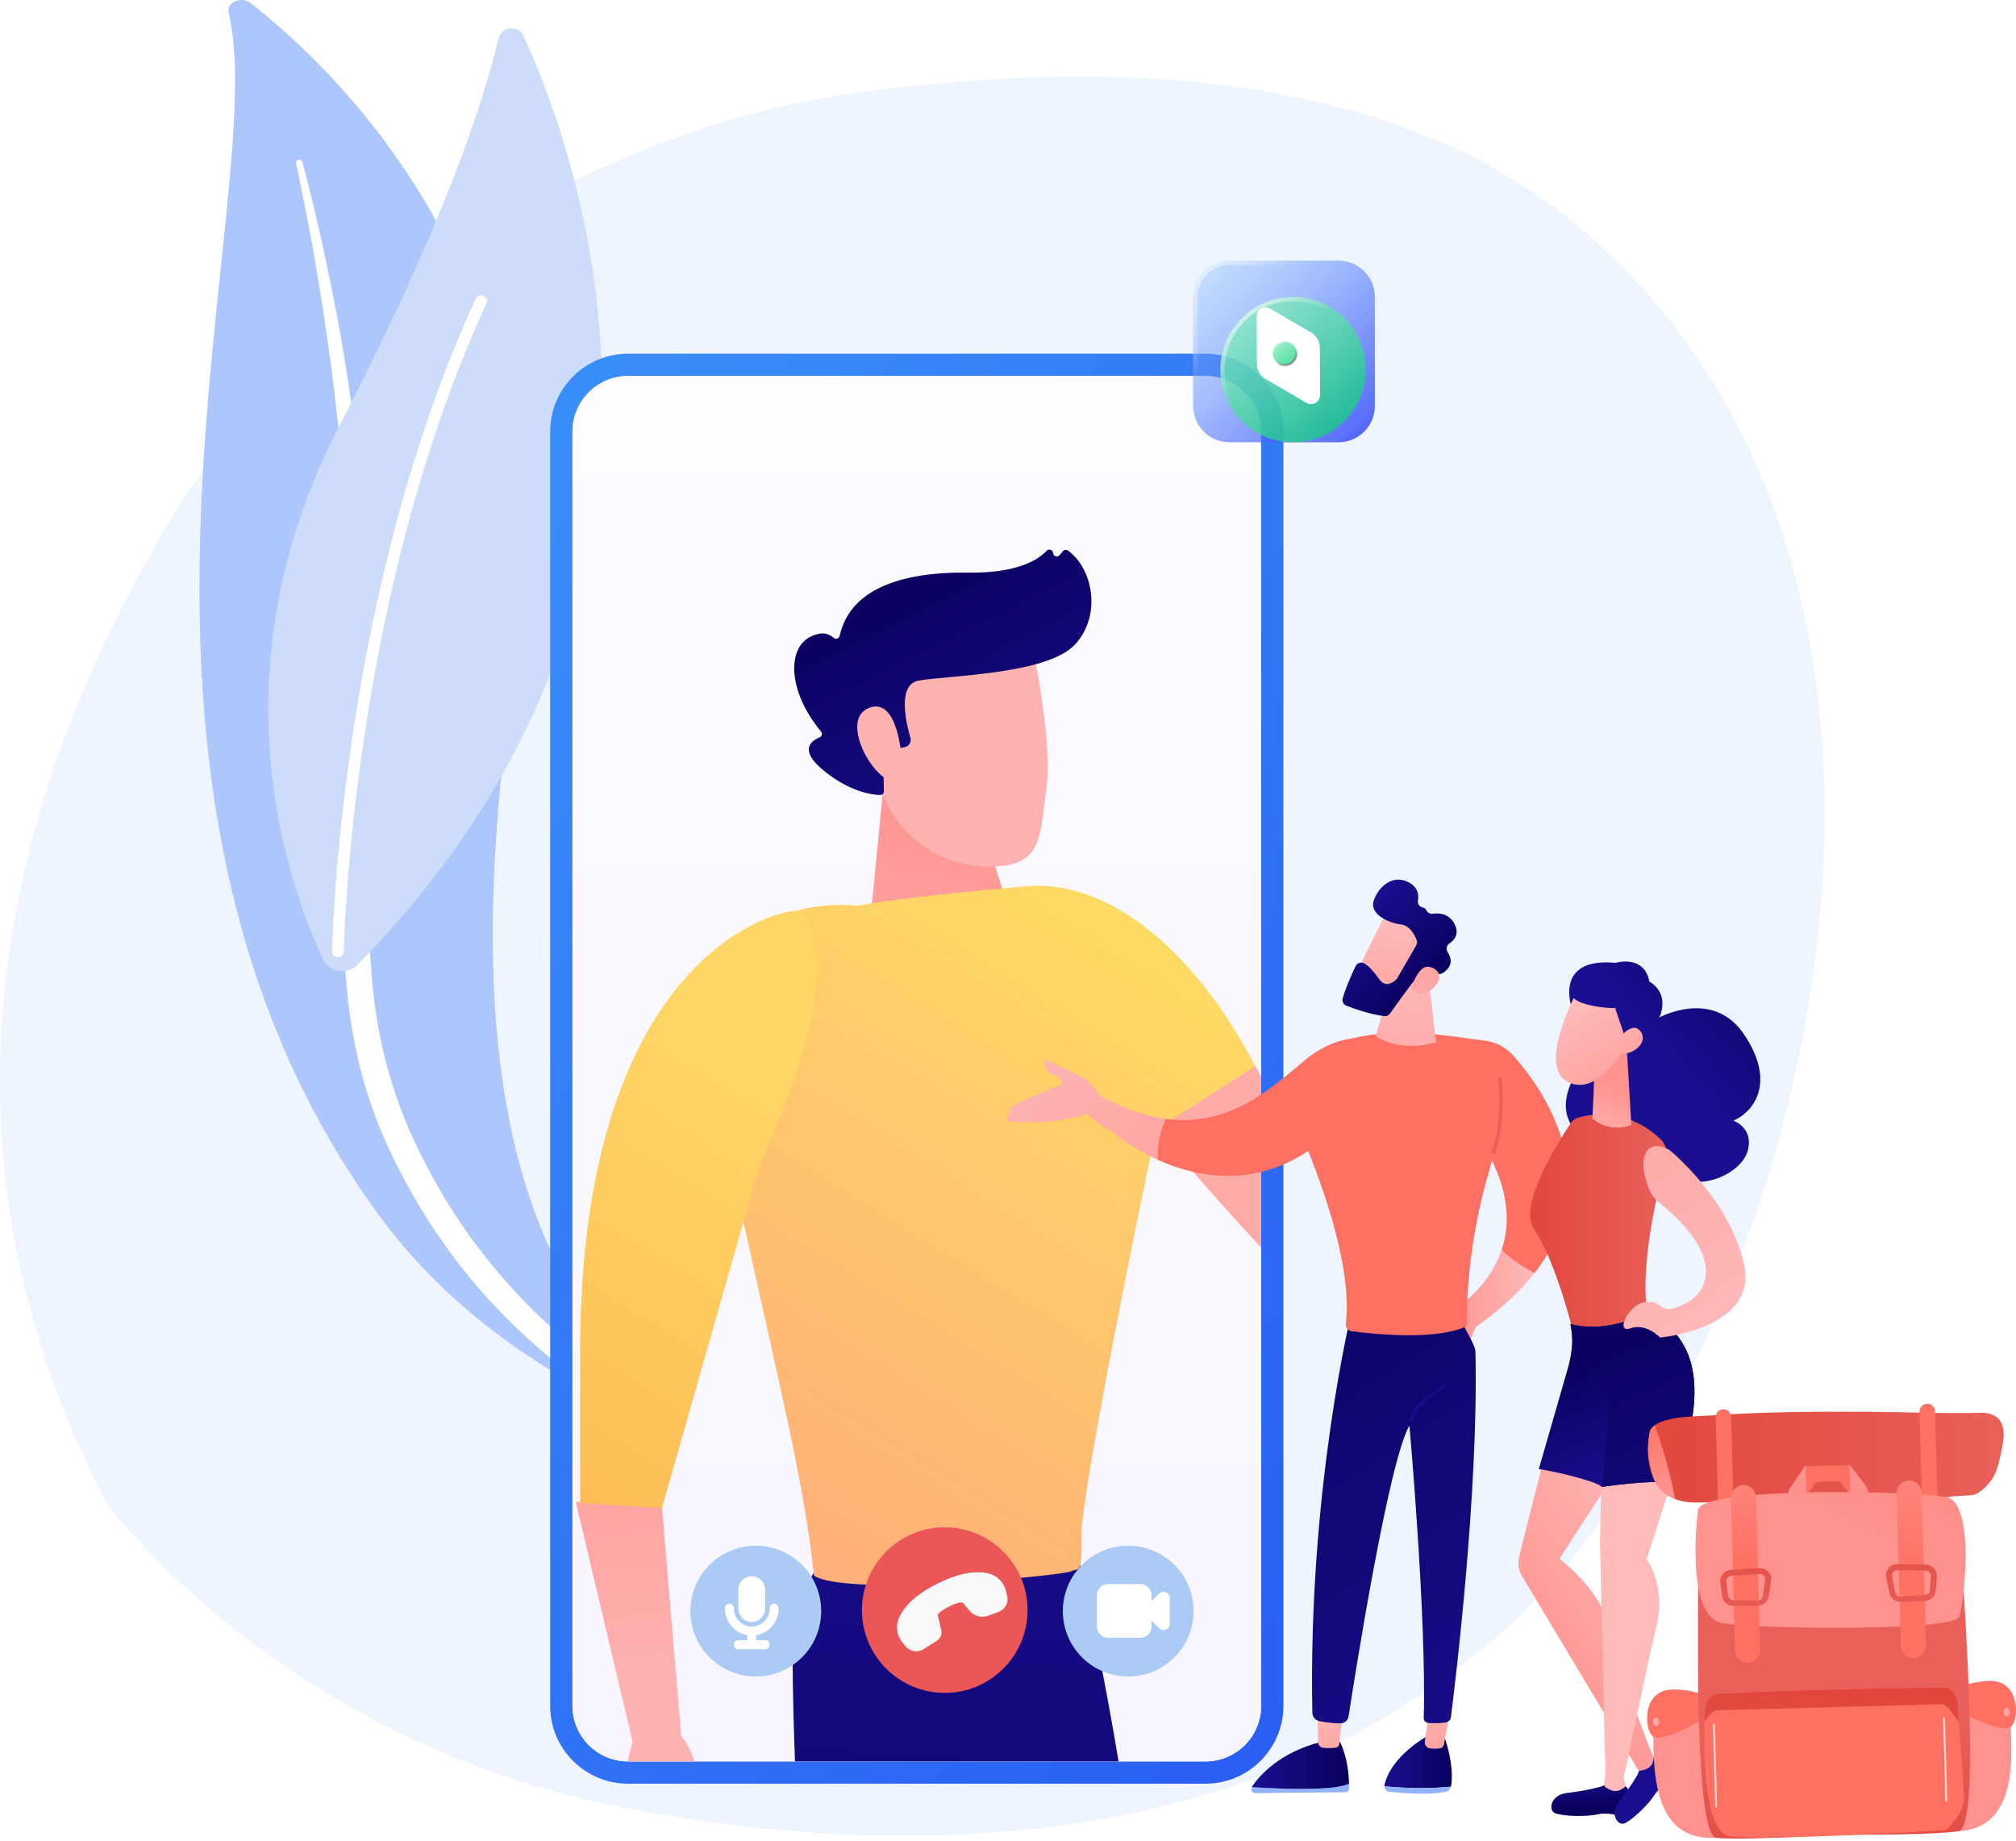 <svg width="588" height="537" viewBox="0 0 588 537" fill="none" xmlns="http://www.w3.org/2000/svg">
<path d="M449.011 465.427C438.391 476.809 428.343 484.148 420.403 489.947C327.074 558.11 199.426 530.794 175.956 525.942C141.299 518.777 79.9 497.095 31.464 439.119C-21.674 337.878 -3 236.127 53.838 144.904C64.236 128.219 139.665 41.734 251.286 26.883C318.838 17.895 404.387 18.282 461.41 66.911C581.109 168.991 529.494 379.182 449.011 465.427Z" fill="#CEE4FD" fill-opacity="0.34"/>
<path d="M66.68 3.78C65.944 0.769 70.344 -1.233 73.039 0.869C100.397 22.23 166.132 86.196 149.749 197.982C129.196 338.233 164.335 389.411 208.076 420.627C208.076 420.627 148.006 405.946 110.213 354.017C17.423 226.519 79.743 57.325 66.68 3.78Z" fill="#ADC6FB"/>
<path d="M86.346 47.561C89.64 63.166 92.575 78.82 94.843 94.543C97.206 110.253 99.017 126.018 100.258 141.809C101.427 157.602 102.253 173.413 102.3 189.231C102.429 205.047 101.771 220.849 101.047 236.714C100.426 252.573 99.695 268.546 100.856 284.633C101.998 300.687 105.376 316.88 112.082 332.062C113.758 335.845 115.521 339.617 117.524 343.261C119.449 346.939 121.562 350.545 123.751 354.115C128.169 361.24 133.142 368.126 138.685 374.659C149.81 387.706 163.228 399.278 178.009 409.074C179.565 410.105 181.794 409.852 182.988 408.509C184.161 407.189 183.898 405.31 182.416 404.267L182.406 404.259C178.89 401.79 175.408 399.288 172.07 396.66C170.377 395.369 168.751 394.016 167.099 392.691C165.506 391.313 163.85 389.987 162.309 388.567C156.033 382.98 150.218 377.02 144.943 370.719C134.332 358.173 125.837 344.193 119.401 329.701C116.277 322.421 113.779 314.955 111.956 307.35C110.139 299.742 108.997 292.002 108.364 284.199C107.099 268.586 107.67 252.77 108.159 236.908C108.626 221.041 108.966 205.095 108.548 189.161C108.364 181.194 108.014 173.233 107.499 165.279C107.269 161.302 106.948 157.328 106.636 153.355C106.28 149.384 105.899 145.417 105.481 141.451C103.772 125.595 101.504 109.79 98.659 94.071C95.73 78.363 92.316 62.727 88.212 47.232C88.094 46.789 87.583 46.512 87.07 46.613C86.574 46.709 86.257 47.131 86.346 47.561Z" fill="white"/>
<path d="M104.315 281.368C101.309 284.438 96.021 283.555 94.213 279.714C84.233 258.518 61.649 196.133 98.947 124.262C130.445 63.57 141.529 27.782 145.39 11.198C146.208 7.691 151.202 7.227 152.709 10.514C169.343 46.785 213.264 170.162 104.315 281.368Z" fill="#CEDCFB"/>
<path d="M98.853 279.131C98.746 279.15 98.635 279.158 98.524 279.156C97.58 279.143 96.825 278.393 96.84 277.485C96.856 276.455 98.942 173.426 138.773 87.134C139.157 86.305 140.168 85.929 141.032 86.299C141.897 86.668 142.286 87.641 141.901 88.472C102.359 174.135 100.277 276.512 100.262 277.536C100.248 278.335 99.644 278.996 98.853 279.131Z" fill="white"/>
<path d="M336.422 193.356C336.368 193.356 336.314 193.333 336.275 193.288C336.205 193.207 336.215 193.085 336.296 193.015C339.544 190.227 343.693 188.69 347.979 188.69C348.085 188.69 348.172 188.777 348.172 188.884C348.172 188.99 348.085 189.077 347.979 189.077C343.785 189.077 339.727 190.579 336.55 193.307C336.511 193.34 336.467 193.356 336.422 193.356Z" fill="white"/>
<path d="M330.231 206.825C330.124 206.825 330.037 206.738 330.037 206.631C330.037 203.283 330.966 200.019 332.721 197.187C332.777 197.097 332.897 197.069 332.988 197.126C333.079 197.182 333.106 197.302 333.05 197.393C331.332 200.162 330.424 203.357 330.424 206.631C330.426 206.738 330.339 206.825 330.231 206.825Z" fill="white"/>
<path d="M351.627 103.163H183.169C170.657 103.163 160.471 113.349 160.471 125.861V497.544C160.471 510.056 170.657 520.242 183.169 520.242H351.627C364.139 520.242 374.325 510.056 374.325 497.544V125.861C374.325 113.349 364.139 103.163 351.627 103.163ZM367.828 497.544C367.828 506.481 360.555 513.754 351.618 513.754H183.169C174.231 513.754 166.968 506.481 166.968 497.544V125.861C166.968 116.924 174.241 109.661 183.169 109.661H351.627C360.564 109.661 367.837 116.934 367.837 125.861V497.544H367.828Z" fill="url(#paint0_linear)"/>
<g clip-path="url(#clip0)">
<path d="M183.168 513.754C174.23 513.754 166.967 506.481 166.967 497.544V125.861C166.967 116.924 174.24 109.661 183.168 109.661H351.626C360.563 109.661 367.836 116.934 367.836 125.861V497.544C367.836 506.481 360.563 513.754 351.626 513.754H183.168Z" fill="url(#paint1_linear)"/>
<g clip-path="url(#clip1)">
<path d="M167.924 438.055L193.069 439.462L198.688 506.447C198.688 506.447 204.179 511.879 203.889 524.174C203.599 536.478 202.295 537.706 200.453 536.095C198.611 534.483 199.072 528.02 196.531 525.948C193.99 523.876 192.378 531.925 194.459 536.666C196.531 541.407 204.375 564.241 196.769 557.096C189.155 549.942 182.47 537.953 182.01 527.107C181.549 516.262 184.551 508.195 184.551 508.195L167.924 438.055Z" fill="url(#paint2_linear)"/>
<path d="M312.338 445.432C312.338 445.432 343.153 562.537 342.59 709.902C342.582 712.588 340.697 714.908 338.063 715.462C334.191 716.28 328.496 717.244 323.78 717.116C321.265 717.048 319.159 715.18 318.733 712.699C314.41 687.358 289.614 544.622 275.494 521.447C275.494 521.447 266.2 648.579 269.167 714.532C269.244 716.169 268.042 717.593 266.413 717.781C263.941 718.071 259.984 718.284 254.945 717.747C253.035 717.542 251.492 716.101 251.219 714.2C248.141 692.755 230.431 565.112 231.181 473.169C231.224 467.985 244.892 445.441 244.892 445.441H312.338V445.432Z" fill="url(#paint3_linear)"/>
<path d="M257.877 227.227L253.869 268.147C253.869 268.147 276.891 275.079 293.629 263.269L281.862 226.076L257.877 227.227Z" fill="url(#paint4_linear)"/>
<path d="M301.005 187.877C301.005 187.877 307.153 216.109 305.2 229.896C303.247 243.684 304.433 253.123 288.113 252.73C271.801 252.347 260.077 241.851 255.575 226.835C255.575 226.835 248.455 203.66 252.693 195.594C256.931 187.519 301.005 187.877 301.005 187.877Z" fill="url(#paint5_linear)"/>
<path d="M262.908 218.138L263.888 217.925C265.133 217.652 265.892 216.381 265.534 215.162C264.161 210.421 261.782 199.72 267.845 198.535C275.647 197.009 305.396 196.855 313.582 187.945C321.443 179.376 318.698 165.742 311.51 160.6C311.032 160.259 310.367 160.319 309.992 160.779L309.088 161.896C308.466 162.655 307.238 162.28 307.153 161.299C307.076 160.362 305.925 159.952 305.277 160.643C302.778 163.303 296.682 167.208 282.494 167.012C262.328 166.739 247.901 172.052 244.908 185.43C244.721 186.282 243.714 186.572 243.075 185.984C241.813 184.824 239.596 183.955 236.006 185.924C229.773 189.352 229.645 201.443 239.451 213.354C239.92 213.917 239.741 214.787 239.059 215.06C236.663 216.023 232.843 218.684 240.176 224.695C247.756 230.919 254.168 231.806 256.683 231.883C257.314 231.9 257.817 231.397 257.809 230.766L257.553 218.436C257.536 217.737 258.176 217.209 258.858 217.345L262.908 218.138Z" fill="url(#paint6_linear)"/>
<path d="M262.907 220.73C262.907 220.73 261.892 203.276 253.528 206.448C245.163 209.62 253.69 225.812 259.556 227.62L262.907 220.73Z" fill="url(#paint7_linear)"/>
<path d="M249.861 264.199C249.861 264.199 195.231 256.312 210.076 325.454C224.912 394.605 234.607 430.92 237.395 459.561C247.175 465.845 309.846 459.51 312.267 458.324C314.689 457.139 315.601 459.799 315.448 447.453C315.294 435.115 335.665 335.302 337.31 329.41C338.956 323.518 387.481 396.251 380.497 353.166C373.514 310.081 337.967 255.109 299.162 258.503C260.357 261.897 249.861 264.199 249.861 264.199Z" fill="url(#paint8_linear)"/>
<path d="M337.31 329.41C337.31 329.41 379.099 378.882 384.683 378.882C390.268 378.882 394.932 360.319 394.932 360.319L366.121 310.993L337.31 329.41Z" fill="#FEAAA7"/>
<path d="M232.91 265.836C231.068 264.156 169.199 274.976 169.199 394.409C169.199 438.415 169.199 438.415 169.199 438.415L193.082 439.822L221.723 339.225C221.723 339.225 249.682 281.141 232.91 265.836Z" fill="url(#paint9_linear)"/>
<circle cx="275.551" cy="469.612" r="24.151" fill="#EB5757"/>
<circle cx="329.068" cy="469.907" r="19.075" fill="#ABCBF4"/>
<circle cx="220.44" cy="469.907" r="19.075" fill="#ABCBF4"/>
<path d="M293.744 465.505C293.951 466.386 293.85 467.311 293.457 468.127C293.065 468.942 292.406 469.599 291.588 469.987L291.285 470.117L288.297 471.242C287.39 471.584 286.402 471.652 285.457 471.437C284.512 471.223 283.651 470.735 282.98 470.034L282.736 469.757L280.942 467.575C280.613 467.181 279.234 467.375 276.823 468.576C274.653 469.653 273.614 470.578 273.53 471.057L273.525 471.142L273.538 471.248L274.525 475.376C274.658 475.93 274.629 476.512 274.44 477.05C274.251 477.589 273.912 478.061 273.461 478.412L273.223 478.579L269.341 481.028C268.581 481.508 267.679 481.715 266.785 481.615C265.891 481.514 265.058 481.112 264.423 480.475L264.189 480.219L263.24 479.083C262.389 478.064 261.848 476.823 261.682 475.506C261.516 474.19 261.732 472.853 262.304 471.655C264.083 467.928 267.82 464.673 273.482 461.858C279.158 459.037 284.016 458.021 288.07 458.862C289.295 459.117 290.429 459.699 291.35 460.546C292.272 461.394 292.946 462.475 293.302 463.675L293.405 464.064L293.744 465.505Z" fill="#FAFAFA"/>
<g clip-path="url(#clip2)">
<path d="M220.568 476.926V478.379H223.178C223.531 478.379 223.837 478.507 224.096 478.763C224.354 479.019 224.483 479.33 224.483 479.697C224.483 480.064 224.357 480.378 224.106 480.641C223.854 480.904 223.545 481.036 223.178 481.036H215.347C214.98 481.036 214.671 480.904 214.419 480.641C214.168 480.378 214.042 480.064 214.042 479.697C214.042 479.33 214.168 479.019 214.419 478.763C214.671 478.507 214.98 478.379 215.347 478.379H217.957V476.926C216.095 476.608 214.542 475.712 213.298 474.238C212.054 472.764 211.432 471.045 211.432 469.08C211.432 468.72 211.557 468.409 211.809 468.146C212.06 467.883 212.37 467.751 212.737 467.751C213.104 467.751 213.413 467.883 213.665 468.146C213.916 468.409 214.042 468.72 214.042 469.08C214.042 470.547 214.552 471.799 215.571 472.837C216.591 473.875 217.821 474.393 219.262 474.393C220.704 474.393 221.934 473.875 222.954 472.837C223.973 471.799 224.483 470.547 224.483 469.08C224.483 468.72 224.612 468.409 224.87 468.146C225.129 467.883 225.438 467.751 225.798 467.751C226.159 467.751 226.464 467.883 226.716 468.146C226.968 468.409 227.093 468.72 227.093 469.08C227.093 471.045 226.471 472.764 225.227 474.238C223.983 475.712 222.43 476.608 220.568 476.926ZM219.262 473.065C218.175 473.065 217.25 472.678 216.489 471.903C215.728 471.128 215.347 470.187 215.347 469.08V463.766C215.347 462.659 215.728 461.718 216.489 460.943C217.25 460.168 218.175 459.781 219.262 459.781C220.35 459.781 221.275 460.168 222.036 460.943C222.797 461.718 223.178 462.659 223.178 463.766V469.08C223.178 470.187 222.797 471.128 222.036 471.903C221.275 472.678 220.35 473.065 219.262 473.065Z" fill="white"/>
</g>
<path d="M340.127 464.423C339.804 464.27 339.445 464.22 339.096 464.28C338.747 464.34 338.422 464.506 338.161 464.759L335.878 466.996V465.374C335.878 464.484 335.542 463.63 334.944 463.001C334.347 462.372 333.536 462.018 332.691 462.018H323.131C322.286 462.018 321.475 462.372 320.878 463.001C320.28 463.63 319.944 464.484 319.944 465.374V474.324C319.944 475.214 320.28 476.067 320.878 476.697C321.475 477.326 322.286 477.68 323.131 477.68H332.691C333.536 477.68 334.347 477.326 334.944 476.697C335.542 476.067 335.878 475.214 335.878 474.324V472.701L338.172 474.939C338.51 475.261 338.949 475.44 339.404 475.442C339.657 475.442 339.907 475.384 340.137 475.274C340.45 475.141 340.719 474.912 340.908 474.617C341.097 474.322 341.199 473.975 341.199 473.619V466.079C341.198 465.722 341.095 465.373 340.904 465.078C340.712 464.783 340.442 464.555 340.127 464.423Z" fill="white"/>
</g>
</g>
<path d="M437.966 364.57C440.71 367.405 444.721 369.83 447.541 371.335C443.45 376.562 437.886 381.82 430.49 386.997L428.427 391.833L421.439 383.726C421.439 383.728 433.645 377.408 437.966 364.57Z" fill="url(#paint10_linear)"/>
<path d="M403.785 521.013C403.781 520.866 403.787 520.717 403.824 520.566C405.902 511.726 416.836 506.066 416.836 506.066L421.209 506.339C423.845 514.058 423.599 518.822 423.23 520.949C423.22 521.009 423.203 521.065 423.187 521.123C419.59 521.503 412.178 521.832 403.785 521.013Z" fill="url(#paint11_linear)"/>
<path d="M423.189 521.121C423.005 521.832 422.492 522.393 421.825 522.544C416.718 523.705 408.557 522.968 405.13 522.577C404.373 522.49 403.81 521.801 403.785 521.013C412.178 521.832 419.59 521.503 423.189 521.121Z" fill="#91B3FA"/>
<path d="M422.86 499.803L421.153 508.738C421.028 509.392 420.534 509.89 419.928 509.955C419.185 510.037 418.129 510.095 417.062 509.955C416.106 509.83 415.425 508.872 415.578 507.829L416.737 499.9L422.86 499.803Z" fill="url(#paint12_linear)"/>
<path d="M384.877 521.65C389.699 521.437 392.184 520.829 393.465 520.281C393.477 520.761 393.481 521.249 393.473 521.756C393.465 522.296 393.072 522.735 392.579 522.739L366.092 522.995C365.246 523.002 364.737 522.031 365.092 521.249C368.569 521.479 377.422 521.979 384.877 521.65Z" fill="#91B3FA"/>
<path d="M365.091 521.247C365.122 521.179 365.147 521.11 365.191 521.046C367.477 517.741 373.331 511.136 385.056 508.125L390.701 507.856C390.701 507.856 393.286 512.187 393.464 520.281C392.183 520.829 389.697 521.437 384.876 521.65C377.422 521.979 368.568 521.479 365.091 521.247Z" fill="url(#paint13_linear)"/>
<path d="M391.611 499.281C391.554 499.703 390.883 506.112 390.624 508.599C390.562 509.189 390.142 509.652 389.606 509.725C388.646 509.855 387.092 509.985 385.726 509.727C384.988 509.588 384.447 508.891 384.433 508.071L384.271 498.029L391.611 499.281Z" fill="url(#paint14_linear)"/>
<path d="M394.259 382.453C394.259 382.453 381.472 434.435 382.768 499.569C382.791 500.758 383.643 501.768 384.808 501.994C386.526 502.327 389.05 502.716 391.134 502.623C392.247 502.575 393.162 501.735 393.332 500.634C395.062 489.404 405.005 426.132 411.085 415.788C411.085 415.788 416.099 471.916 415.256 501.092C415.234 501.818 415.776 502.437 416.498 502.511C417.593 502.619 419.345 502.687 421.566 502.414C422.41 502.312 423.082 501.661 423.188 500.818C424.396 491.318 431.316 434.77 430.329 394.132C430.273 391.84 424.07 381.971 424.07 381.971L394.259 382.453Z" fill="url(#paint15_linear)"/>
<path d="M374.308 320.113C376.438 316.458 378.569 312.802 380.699 309.147C397.445 296.647 423.056 302.426 432.945 303.51C436.189 303.866 439.173 305.412 441.346 307.846C449.959 317.497 468.947 343.989 447.54 371.339C444.721 369.834 440.709 367.409 437.965 364.574C440.272 357.723 440.33 349.015 435.093 338.422C434.935 339.272 434.733 340.111 434.488 340.94C427.863 363.165 427.788 381.57 427.871 385.812C427.883 386.389 427.546 386.912 427.014 387.136C417.888 390.966 400.169 389.06 394.219 388.27C393.127 388.125 392.378 387.124 392.512 386.031C395.086 364.878 379.575 330.399 375.486 321.766C375.192 321.143 374.791 320.586 374.308 320.113Z" fill="url(#paint16_linear)"/>
<path d="M416.783 285.992L418.844 304.051C418.844 304.051 408.718 307.279 401.232 302.178L406.171 285.656L416.783 285.992Z" fill="url(#paint17_linear)"/>
<path d="M404.645 265.565C404.403 265.799 394.633 285.778 394.633 285.778L406.159 291.115L418.234 273.555C418.234 273.557 408.684 261.64 404.645 265.565Z" fill="url(#paint18_linear)"/>
<path d="M413.181 274.118C413.394 274.643 413.353 275.233 413.069 275.722L407.517 285.323C407.432 285.468 407.331 285.6 407.211 285.718C406.541 286.36 404.248 288.237 402.412 285.762C400.846 283.653 399.379 281.737 397.827 280.963C396.922 280.51 395.82 280.901 395.379 281.812C394.47 283.69 392.711 287.517 391.625 291.136C391.352 292.044 391.834 293.005 392.718 293.346C395.05 294.248 399.654 295.87 403.724 296.365C404.393 296.446 405.049 296.154 405.436 295.604C407.145 293.182 411.964 286.412 413.616 284.711C415.153 283.13 418.044 283.67 419.35 284.022C419.846 284.156 420.37 284.079 420.804 283.808C422.108 282.993 424.376 280.978 422.218 277.667C421.682 276.843 421.93 275.73 422.743 275.179C424.198 274.188 425.765 272.346 424.198 269.427C422.611 266.474 419.857 266.252 417.988 266.511C417.162 266.625 416.312 266.205 415.983 265.439C415.836 265.098 415.551 264.81 415.029 264.713C414.044 264.529 413.386 263.643 413.562 262.656C413.866 260.965 413.581 258.78 410.866 257.344C405.887 254.71 401.636 259.2 400.596 262.95C399.557 266.701 405.117 269.249 408.595 269.632C411.153 269.913 412.595 272.673 413.181 274.118Z" fill="url(#paint19_linear)"/>
<path d="M411.531 288.237C411.531 288.237 413.621 281.782 416.435 281.971C419.247 282.161 421.503 284.924 418.072 288.125C413.807 292.11 411.531 288.237 411.531 288.237Z" fill="url(#paint20_linear)"/>
<path d="M435.993 336.75C439.532 326.557 437.992 314.345 437.977 314.223L436.959 314.356C436.974 314.476 438.482 326.455 435.023 336.413L435.993 336.75Z" fill="url(#paint21_linear)"/>
<path d="M411.565 414.463C411.794 414.459 411.999 414.302 412.055 414.07C413.113 409.694 421.495 404.771 421.58 404.723C421.825 404.58 421.909 404.266 421.765 404.02C421.622 403.775 421.309 403.691 421.063 403.835C420.703 404.044 412.219 409.029 411.056 413.828C410.99 414.103 411.159 414.381 411.434 414.447C411.478 414.459 411.523 414.463 411.565 414.463Z" fill="url(#paint22_linear)"/>
<path d="M340.01 326.354C359.218 328.92 371.512 316.628 380.701 309.145C392.832 299.264 402.469 303.821 402.469 303.821L389.769 329.04C370.496 347.806 350.367 344.032 337.622 338.257C337.351 333.429 338.576 329.367 340.01 326.354Z" fill="url(#paint23_linear)"/>
<path d="M312.894 315.357L319.304 318.674C327 323.19 333.858 325.534 340.01 326.354C338.576 329.365 337.351 333.429 337.624 338.255C329.51 334.579 324.389 330.093 324.389 330.093C309.854 321.743 312.894 315.357 312.894 315.357Z" fill="url(#paint24_linear)"/>
<path d="M294.316 324.613C294.705 323.242 295.694 322.122 297.008 321.57L309.821 316.177C309.821 316.177 309.989 314.521 307.051 313.443C304.114 312.367 304.743 309.085 304.743 309.085C304.743 309.085 308.76 310.84 314.647 313.632C318.012 315.229 319.934 318.112 320.963 320.289L317.714 324.709C309.803 327.225 301.768 327.811 293.643 326.995L294.316 324.613Z" fill="url(#paint25_linear)"/>
<path d="M474.064 520.885C471.1 523.591 468.692 520.936 467.887 520.599C467.92 521.131 461.41 522.459 456.886 522.977C452.361 523.496 451.46 527.927 453.521 528.823C455.582 529.719 462.484 529.988 466.07 529.181C469.147 528.489 471.696 529.644 474.566 529.874C475.479 529.948 476.305 529.327 476.493 528.431C477.381 524.185 474.064 520.885 474.064 520.885Z" fill="url(#paint26_linear)"/>
<path d="M458.471 294.08C458.471 294.08 452.963 279.125 471.171 280.835C471.171 280.835 479.555 278.283 481.077 286.316C481.077 286.316 487.092 289.215 483.986 296.76C483.986 296.76 499.554 288.212 508.642 301.644C517.73 315.076 512.216 323.879 505.598 326.867C505.598 326.867 511.56 328.922 509.766 335.608C507.972 342.296 495.183 348.556 486.241 341.919C486.241 341.919 464.135 347.914 462.451 331.959C462.451 331.959 451.077 326.604 460.307 311.991C469.534 297.377 458.471 294.08 458.471 294.08Z" fill="url(#paint27_linear)"/>
<path d="M460.229 325.994C463.809 324.92 474.234 322.939 484.149 332.09C485.831 333.642 486.518 335.999 485.918 338.209C483.255 348.015 476.229 376.98 482.39 389.514C482.39 389.514 471.532 401.483 459.689 391.837C459.689 391.837 454.375 368.675 447.414 358.505C442.609 351.484 455.077 332.144 458.232 327.471C458.708 326.763 459.412 326.24 460.229 325.994Z" fill="url(#paint28_linear)"/>
<path d="M474.468 305.569C474.468 305.569 475.408 321.491 475.807 328.098C475.807 328.098 469.955 330.759 464.441 326.267C464.441 326.267 465.407 311.215 464.571 308.537L474.468 305.569Z" fill="url(#paint29_linear)"/>
<path d="M459.496 290.06C459.496 290.06 448.349 311.111 457.303 315.589C466.257 320.067 474.195 305.104 474.195 305.104C474.195 305.104 475.968 294.163 472.16 291.043C468.349 287.926 459.496 290.06 459.496 290.06Z" fill="url(#paint30_linear)"/>
<path d="M465.231 284.617C465.231 284.617 459.126 286.958 458.626 289.929C458.125 292.901 468.306 294.227 471.077 293.987L474.841 305.201C474.841 305.201 479.944 293.489 476.507 287.583C473.07 281.679 465.231 284.617 465.231 284.617Z" fill="url(#paint31_linear)"/>
<path d="M471.344 304.049C471.344 304.049 475.855 297.145 478.521 300.893C481.188 304.642 474.661 308.601 471.994 306.943L471.344 304.049Z" fill="url(#paint32_linear)"/>
<path d="M482.342 512.738C479.195 505.094 471.097 483.684 469.082 474.203C466.793 463.428 454.828 454.675 454.828 454.675L473.061 426.59L467.184 424.425L450.17 425.971C450.17 425.971 444.053 449.861 443.046 454.31C442.642 456.1 442.924 457.973 443.834 459.566L478.859 517.996C478.994 518.217 482.833 513.932 482.342 512.738Z" fill="url(#paint33_linear)"/>
<path d="M480.487 454.12L491.314 420.404L467.186 424.425L466.648 449.799C466.648 449.799 467.875 502.184 468.042 509.625C468.102 512.314 468.456 516.392 467.902 520.473C467.844 520.996 468.135 521.197 468.464 521.402C470.128 522.432 471.744 523.124 474.167 520.996L473.644 519.024C473.489 517.71 474.155 516.142 474.453 514.699C476.063 506.898 481.439 480.951 482.906 475.362C484.483 469.354 484.709 461.512 480.187 454.59L480.487 454.12Z" fill="url(#paint34_linear)"/>
<path d="M467.147 433.704C467.147 433.704 481.537 431.417 488.957 432.589C489.21 432.541 489.46 432.498 489.711 432.452C490.373 429.474 490.905 427.08 491.163 425.928C494.683 410.118 498.613 393.069 481.324 382.759C473.357 386.172 465.924 388.183 458.05 386.188C458.05 386.188 459.61 391.159 457.214 399.349L448.821 428.483C453.628 429.137 466.218 432.195 467.147 433.704Z" fill="url(#paint35_linear)"/>
<path d="M467.146 433.704C467.146 433.704 481.536 431.417 488.955 432.589C489.209 432.541 489.459 432.498 489.71 432.452C490.372 429.474 490.904 427.08 491.162 425.928C494.682 410.118 498.612 393.069 481.323 382.759C473.356 386.172 465.923 388.183 458.049 386.188C458.19 386.946 458.391 388.173 458.529 389.698C458.728 391.914 458.68 393.543 458.678 393.801C458.662 395.738 460.667 399.721 469.35 408.649C469.159 413.036 468.857 417.603 468.421 422.337C468.061 426.257 467.63 430.048 467.146 433.704Z" fill="url(#paint36_linear)"/>
<path d="M486.922 335.424C486.922 335.424 504.102 349.24 508.619 368.423C513.135 387.606 484.189 390.12 484.189 390.12C484.189 390.12 480.183 385.791 475.539 387.432C470.895 389.075 475.053 379.771 480.518 379.707C485.983 379.643 483.521 384.005 491.194 380.378C498.67 376.847 503.154 366.221 483.684 350.54C482.556 349.631 481.648 348.464 481.091 347.126C477.207 337.789 480.069 331.583 486.922 335.424Z" fill="url(#paint37_linear)"/>
<path d="M482.315 512.585C482.141 516.415 478.721 516.249 477.951 516.566C478.332 516.903 474.834 522.197 472.13 525.603C469.427 529.009 471.809 532.611 473.808 531.823C475.805 531.035 480.647 526.553 482.524 523.587C484.134 521.04 486.634 520.1 488.726 518.315C489.392 517.746 489.531 516.771 489.051 516.038C486.783 512.572 482.315 512.585 482.315 512.585Z" fill="url(#paint38_linear)"/>
<path d="M583.317 425.122C582.839 427.314 582.258 429.541 581 431.428C579.99 432.945 577.461 435.682 575.557 435.997C573.217 436.386 570.796 436.195 568.424 436.599C562.597 437.59 556.497 437.387 550.599 437.698C543.638 438.066 536.588 438.019 529.612 438.085C518.136 438.188 506.651 437.971 495.173 438.232C492.557 438.29 490.399 437.923 488.621 437.245C485.621 436.102 483.713 434.078 482.523 431.755C481.339 429.451 480.861 426.848 480.72 424.525C480.499 420.824 481.13 417.824 481.13 417.824C481.31 416.963 481.85 416.262 482.639 415.684C486.454 412.895 496.091 413.069 499.232 412.849C514.504 411.767 529.811 411.678 545.114 411.771C556.023 411.835 566.982 412.355 577.886 412.057C579.725 412.007 582.045 412.655 583.206 414.155C585.443 417.046 584.009 421.923 583.317 425.122Z" fill="url(#paint39_linear)"/>
<path d="M505.666 440.367C505.701 441.615 504.716 442.654 503.468 442.689C502.219 442.724 501.18 441.739 501.145 440.491L500.404 413.365C500.369 412.117 501.354 411.078 502.603 411.043C503.851 411.008 504.89 411.993 504.925 413.242L505.666 440.367Z" fill="url(#paint40_linear)"/>
<path d="M565.134 438.741C565.169 439.989 564.184 441.029 562.935 441.063C561.687 441.098 560.648 440.113 560.613 438.865L559.872 411.74C559.837 410.492 560.822 409.452 562.07 409.418C563.319 409.383 564.358 410.368 564.393 411.616L565.134 438.741Z" fill="url(#paint41_linear)"/>
<path d="M495.303 493.878C495.303 493.878 481.198 489.164 482.024 499.444C482.851 509.725 479.085 537.321 500.625 536.036C497.488 517.354 495.303 493.878 495.303 493.878Z" fill="url(#paint42_linear)"/>
<path d="M497.169 501.214C497.169 501.214 484.865 508.512 482.162 506.497C479.458 504.483 478.783 492.541 488.188 492.812C497.591 493.081 500.664 495.666 497.169 501.214Z" fill="url(#paint43_linear)"/>
<path d="M572.705 491.762C572.705 491.762 586.532 486.284 586.269 496.595C586.006 506.905 591.273 534.255 569.694 534.149C571.806 515.321 572.705 491.762 572.705 491.762Z" fill="url(#paint44_linear)"/>
<path d="M571.246 499.188C571.246 499.188 583.929 505.803 586.518 503.643C589.107 501.483 589.129 489.522 579.753 490.308C570.379 491.091 567.453 493.839 571.246 499.188Z" fill="url(#paint45_linear)"/>
<path d="M539.301 427.308L526.543 427.656L525.865 437.841L529.345 432.847C529.575 432.519 529.941 432.285 530.339 432.264L535.783 431.96C536.215 431.937 536.629 432.123 536.89 432.465L540.573 437.315L541.817 433.584L539.301 427.308Z" fill="url(#paint46_linear)"/>
<path d="M544.034 433.141L539.372 427.051L539.898 446.319L544.345 448.369L544.858 435.722C544.895 434.793 544.603 433.878 544.034 433.141Z" fill="url(#paint47_linear)"/>
<path d="M522.254 433.736L526.614 427.4L527.14 446.668L522.777 448.96L521.575 436.36C521.486 435.433 521.726 434.504 522.254 433.736Z" fill="url(#paint48_linear)"/>
<path d="M571.544 443.96C571.343 436.611 552.271 437.056 540.151 438.083C535.652 438.464 530.942 438.596 526.427 438.461C514.27 438.095 495.178 438.689 495.379 446.043C495.673 456.823 493.295 535.194 500.626 536.038C506.569 536.723 528.02 535.61 535.925 535.163C543.844 535.177 565.324 535.115 571.221 534.106C578.491 532.866 571.838 454.741 571.544 443.96Z" fill="url(#paint49_linear)"/>
<path d="M567.38 533.805C567.38 533.805 514.132 537.116 504.39 535.527C497.425 534.387 496.903 513.741 497.174 502.06C497.203 500.837 497.239 499.717 497.276 498.724C497.379 496.142 498.981 494.108 500.98 494.008C530.433 492.57 557.425 492.266 566.933 492.204C568.976 492.191 570.704 494.199 570.902 496.833C571.016 498.366 571.155 500.181 571.3 502.143L571.302 502.147C571.896 510.091 572.659 520.409 572.86 523.678C573.206 529.236 567.38 533.805 567.38 533.805Z" fill="url(#paint50_linear)"/>
<path d="M571.321 502.141L568.592 498.53C567.82 497.462 566.739 497.038 565.616 497.069L501.32 498.826C500.246 498.855 499.228 499.285 498.516 500.316L497.194 502.143C497.223 500.92 497.258 499.757 497.297 498.764C497.399 496.183 499.002 494.128 501.001 494.027C530.454 492.589 557.446 492.276 566.953 492.214C568.997 492.2 570.725 494.203 570.92 496.837C571.037 498.368 571.176 500.179 571.321 502.141Z" fill="url(#paint51_linear)"/>
<path d="M495.248 440.477C495.248 440.477 491.091 471.682 502.508 473.456C513.926 475.233 569.939 475.769 571.441 471.571C572.943 467.374 575.997 438.708 567.958 436.736C559.919 434.766 495.846 433.497 495.248 440.477Z" fill="url(#paint52_linear)"/>
<path d="M513.392 481.222C513.446 483.239 511.857 484.918 509.841 484.974C507.825 485.029 506.145 483.44 506.089 481.423L504.871 436.909C504.817 434.892 506.406 433.213 508.423 433.156C510.439 433.102 512.119 434.691 512.175 436.707L513.392 481.222Z" fill="url(#paint53_linear)"/>
<path d="M512.744 468.193C512.706 468.193 512.638 468.382 512.593 468.382L505.522 468.378C503.91 468.355 502.528 467.181 502.312 465.584L501.77 461.607C501.648 460.711 501.905 459.808 502.476 459.107C503.047 458.407 503.891 457.975 504.793 457.911L513.077 457.34C514.062 457.272 515.037 457.658 515.709 458.385C516.388 459.117 516.694 460.104 516.549 461.091L515.883 465.574C515.655 467.157 514.329 468.193 512.744 468.193ZM513.261 459.076L513.197 459.08L504.913 459.655C504.489 459.684 504.092 459.889 503.823 460.22C503.556 460.549 503.434 460.98 503.49 461.4L504.03 465.4C504.131 466.151 504.779 466.724 505.538 466.735L512.667 466.834C513.418 466.813 514.041 466.259 514.149 465.514L514.828 460.843C514.896 460.378 514.753 459.916 514.434 459.571C514.134 459.243 513.706 459.064 513.261 459.076Z" fill="url(#paint54_linear)"/>
<path d="M560.514 435.388C560.46 433.371 558.78 431.781 556.761 431.837C554.745 431.891 553.154 433.571 553.21 435.589L554.428 480.104C554.484 482.12 556.162 483.711 558.18 483.655C560.196 483.601 561.787 481.921 561.731 479.902L560.514 435.388Z" fill="url(#paint55_linear)"/>
<path d="M551.092 464.62L550.146 460.082C549.948 459.105 550.194 458.149 550.831 457.381C551.463 456.618 552.414 456.204 553.401 456.218L561.703 456.349C562.606 456.363 563.473 456.76 564.081 457.427C564.688 458.095 564.996 458.999 564.925 459.898L564.603 463.924C564.476 465.53 563.165 466.826 561.557 466.937L554.533 467.241C554.488 467.244 554.459 467.066 554.42 467.066C552.737 467.351 551.407 466.188 551.092 464.62ZM552.164 458.538C551.864 458.898 551.746 459.368 551.839 459.829L552.774 464.458C552.923 465.195 553.575 465.714 554.326 465.694L561.437 465.207C562.194 465.154 562.809 464.547 562.869 463.792L563.191 459.769C563.224 459.345 563.08 458.921 562.794 458.608C562.508 458.294 562.101 458.11 561.675 458.105L553.372 457.985H553.308C552.865 457.992 552.447 458.196 552.164 458.538Z" fill="url(#paint56_linear)"/>
<path opacity="0.7" d="M500.546 527.19C500.395 527.19 500.269 527.111 500.265 526.958L499.609 502.983C499.606 502.828 499.727 502.708 499.882 502.705C500.039 502.703 500.167 502.828 500.171 502.983L500.827 526.941C500.831 527.095 500.709 527.19 500.554 527.19C500.552 527.19 500.55 527.19 500.546 527.19Z" fill="white"/>
<path opacity="0.7" d="M567.665 525.505C567.514 525.505 567.388 525.35 567.385 525.197L566.729 501.184C566.725 501.029 566.847 500.891 567.001 500.887C567.16 500.878 567.286 501.002 567.29 501.156L567.946 525.184C567.95 525.338 567.828 525.503 567.673 525.503C567.671 525.505 567.667 525.505 567.665 525.505Z" fill="white"/>
<path d="M484.036 502.153C484.056 502.857 483.655 503.44 483.144 503.453C482.631 503.467 482.202 502.908 482.182 502.203C482.163 501.499 482.564 500.916 483.074 500.903C483.585 500.889 484.017 501.449 484.036 502.153Z" fill="url(#paint57_linear)"/>
<path d="M586.277 499.359C586.297 500.063 585.896 500.645 585.385 500.659C584.872 500.673 584.443 500.113 584.424 499.409C584.404 498.704 584.805 498.122 585.316 498.108C585.826 498.095 586.258 498.654 586.277 499.359Z" fill="url(#paint58_linear)"/>
<path d="M488.624 437.243C485.624 436.1 483.716 434.075 482.526 431.753C481.77 429.572 481.17 427.049 480.723 424.523C480.502 420.822 481.133 417.822 481.133 417.822C481.313 416.961 481.853 416.26 482.642 415.682C485.874 424.175 487.999 434.128 488.624 437.243Z" fill="url(#paint59_linear)"/>
<g filter="url(#filter0_b)">
<path d="M348 86.6C348 80.746 352.746 76 358.6 76H390.4C396.254 76 401 80.746 401 86.6V118.4C401 124.254 396.254 129 390.4 129H358.6C352.746 129 348 124.254 348 118.4V86.6Z" fill="url(#paint60_linear)"/>
<path d="M348.635 86.6C348.635 81.097 353.097 76.635 358.6 76.635H390.4C395.903 76.635 400.365 81.097 400.365 86.6V118.4C400.365 123.903 395.903 128.365 390.4 128.365H358.6C353.097 128.365 348.635 123.903 348.635 118.4V86.6Z" stroke="url(#paint61_linear)" stroke-width="1.27"/>
</g>
<g filter="url(#filter1_bd)">
<path d="M395.7 102.5C395.7 114.209 386.208 123.7 374.5 123.7C362.791 123.7 353.3 114.209 353.3 102.5C353.3 90.792 362.791 81.3 374.5 81.3C386.208 81.3 395.7 90.792 395.7 102.5Z" fill="url(#paint62_linear)"/>
<path d="M395.065 102.5C395.065 113.858 385.857 123.065 374.5 123.065C363.142 123.065 353.935 113.858 353.935 102.5C353.935 91.142 363.142 81.935 374.5 81.935C385.857 81.935 395.065 91.142 395.065 102.5Z" stroke="url(#paint63_linear)" stroke-width="1.27"/>
</g>
<g filter="url(#filter2_d)">
<path d="M365.308 104.772L365.247 91.073C365.238 89.022 367.461 87.739 369.232 88.772L381.065 95.674C382.686 96.62 383.686 98.352 383.695 100.229L383.756 113.927C383.765 115.978 381.542 117.261 379.771 116.228L367.938 109.326C366.317 108.381 365.316 106.648 365.308 104.772Z" fill="white"/>
</g>
<path d="M376.417 100.019C378.081 100.98 378.652 103.108 377.691 104.772C376.73 106.437 374.601 107.007 372.937 106.046C371.273 105.085 370.702 102.957 371.663 101.293C372.624 99.628 374.753 99.058 376.417 100.019Z" fill="url(#paint64_linear)"/>
<path d="M376.417 100.019C378.081 100.98 378.652 103.108 377.691 104.772C376.73 106.437 374.601 107.007 372.937 106.046C371.273 105.085 370.702 102.957 371.663 101.293C372.624 99.628 374.753 99.058 376.417 100.019Z" stroke="url(#paint65_linear)" stroke-width="0.635"/>
<path d="M376.417 100.019C378.081 100.98 378.652 103.108 377.691 104.772C376.73 106.437 374.601 107.007 372.937 106.046C371.273 105.085 370.702 102.957 371.663 101.293C372.624 99.628 374.753 99.058 376.417 100.019Z" stroke="url(#paint66_linear)" stroke-width="0.635"/>
<defs>
<filter id="filter0_b" x="330" y="58" width="89" height="89" filterUnits="userSpaceOnUse" color-interpolation-filters="sRGB">
<feFlood flood-opacity="0" result="BackgroundImageFix"/>
<feGaussianBlur in="BackgroundImage" stdDeviation="9"/>
<feComposite in2="SourceAlpha" operator="in" result="effect1_backgroundBlur"/>
<feBlend mode="normal" in="SourceGraphic" in2="effect1_backgroundBlur" result="shape"/>
</filter>
<filter id="filter1_bd" x="345.35" y="76" width="63.6" height="63.6" filterUnits="userSpaceOnUse" color-interpolation-filters="sRGB">
<feFlood flood-opacity="0" result="BackgroundImageFix"/>
<feGaussianBlur in="BackgroundImage" stdDeviation="1"/>
<feComposite in2="SourceAlpha" operator="in" result="effect1_backgroundBlur"/>
<feColorMatrix in="SourceAlpha" type="matrix" values="0 0 0 0 0 0 0 0 0 0 0 0 0 0 0 0 0 0 127 0"/>
<feOffset dx="2.65" dy="5.3"/>
<feGaussianBlur stdDeviation="5.3"/>
<feColorMatrix type="matrix" values="0 0 0 0 0 0 0 0 0 0 0 0 0 0 0 0 0 0 0.58 0"/>
<feBlend mode="normal" in2="effect1_backgroundBlur" result="effect2_dropShadow"/>
<feBlend mode="normal" in="SourceGraphic" in2="effect2_dropShadow" result="shape"/>
</filter>
<filter id="filter2_d" x="365.247" y="88.407" width="21.049" height="30.727" filterUnits="userSpaceOnUse" color-interpolation-filters="sRGB">
<feFlood flood-opacity="0" result="BackgroundImageFix"/>
<feColorMatrix in="SourceAlpha" type="matrix" values="0 0 0 0 0 0 0 0 0 0 0 0 0 0 0 0 0 0 127 0"/>
<feOffset dx="1.27" dy="1.27"/>
<feGaussianBlur stdDeviation="0.635"/>
<feColorMatrix type="matrix" values="0 0 0 0 0.029 0 0 0 0 0.45 0 0 0 0 0.262 0 0 0 0.44 0"/>
<feBlend mode="normal" in2="BackgroundImageFix" result="effect1_dropShadow"/>
<feBlend mode="normal" in="SourceGraphic" in2="effect1_dropShadow" result="shape"/>
</filter>
<linearGradient id="paint0_linear" x1="91.432" y1="149.364" x2="791.097" y2="658.8" gradientUnits="userSpaceOnUse">
<stop stop-color="#3B92F8"/>
<stop offset="1" stop-color="#182DEE"/>
</linearGradient>
<linearGradient id="paint1_linear" x1="267.398" y1="109.655" x2="267.398" y2="513.75" gradientUnits="userSpaceOnUse">
<stop stop-color="#FDFCFF"/>
<stop offset="1" stop-color="#F8F5FF"/>
</linearGradient>
<linearGradient id="paint2_linear" x1="172.212" y1="365.382" x2="187.559" y2="493.274" gradientUnits="userSpaceOnUse">
<stop stop-color="#FF928E"/>
<stop offset="1" stop-color="#FEB3B1"/>
</linearGradient>
<linearGradient id="paint3_linear" x1="281.883" y1="677.417" x2="298.509" y2="392.216" gradientUnits="userSpaceOnUse">
<stop stop-color="#09005D"/>
<stop offset="0.606" stop-color="#13097D"/>
<stop offset="1" stop-color="#1A0F91"/>
</linearGradient>
<linearGradient id="paint4_linear" x1="282.463" y1="216.279" x2="249.931" y2="356.864" gradientUnits="userSpaceOnUse">
<stop stop-color="#FF928E"/>
<stop offset="1" stop-color="#FEB3B1"/>
</linearGradient>
<linearGradient id="paint5_linear" x1="-1438.42" y1="2536.56" x2="-1392.1" y2="2474.05" gradientUnits="userSpaceOnUse">
<stop stop-color="#FF928E"/>
<stop offset="1" stop-color="#FEB3B1"/>
</linearGradient>
<linearGradient id="paint6_linear" x1="261.096" y1="162.996" x2="305.912" y2="252.502" gradientUnits="userSpaceOnUse">
<stop stop-color="#09005D"/>
<stop offset="0.606" stop-color="#13097D"/>
<stop offset="1" stop-color="#1A0F91"/>
</linearGradient>
<linearGradient id="paint7_linear" x1="-1454.23" y1="2524.85" x2="-1407.91" y2="2462.34" gradientUnits="userSpaceOnUse">
<stop stop-color="#FF928E"/>
<stop offset="1" stop-color="#FEB3B1"/>
</linearGradient>
<linearGradient id="paint8_linear" x1="341.057" y1="267.294" x2="202.384" y2="492.224" gradientUnits="userSpaceOnUse">
<stop stop-color="#FEDC62"/>
<stop offset="1" stop-color="#FFA57E"/>
</linearGradient>
<linearGradient id="paint9_linear" x1="213.424" y1="296.7" x2="68.354" y2="534.425" gradientUnits="userSpaceOnUse">
<stop stop-color="#FED766"/>
<stop offset="1" stop-color="#FDA649"/>
</linearGradient>
<linearGradient id="paint10_linear" x1="447.649" y1="377.97" x2="421.354" y2="378.393" gradientUnits="userSpaceOnUse">
<stop stop-color="#FEBBBA"/>
<stop offset="1" stop-color="#FF928E"/>
</linearGradient>
<linearGradient id="paint11_linear" x1="423.389" y1="513.675" x2="403.673" y2="513.992" gradientUnits="userSpaceOnUse">
<stop stop-color="#09005D"/>
<stop offset="1" stop-color="#1A0F91"/>
</linearGradient>
<linearGradient id="paint12_linear" x1="417.545" y1="491.317" x2="421.84" y2="524.125" gradientUnits="userSpaceOnUse">
<stop stop-color="#FEBBBA"/>
<stop offset="1" stop-color="#FF928E"/>
</linearGradient>
<linearGradient id="paint13_linear" x1="393.374" y1="514.683" x2="364.992" y2="515.14" gradientUnits="userSpaceOnUse">
<stop stop-color="#09005D"/>
<stop offset="1" stop-color="#1A0F91"/>
</linearGradient>
<linearGradient id="paint14_linear" x1="386.922" y1="495.326" x2="391.218" y2="528.134" gradientUnits="userSpaceOnUse">
<stop stop-color="#FEBBBA"/>
<stop offset="1" stop-color="#FF928E"/>
</linearGradient>
<linearGradient id="paint15_linear" x1="339.752" y1="345.742" x2="463.219" y2="530.721" gradientUnits="userSpaceOnUse">
<stop stop-color="#09005D"/>
<stop offset="1" stop-color="#1A0F91"/>
</linearGradient>
<linearGradient id="paint16_linear" x1="-354.422" y1="-128.757" x2="-244.734" y2="-61.059" gradientUnits="userSpaceOnUse">
<stop stop-color="#FF928E"/>
<stop offset="1" stop-color="#FE7062"/>
</linearGradient>
<linearGradient id="paint17_linear" x1="410.364" y1="283.097" x2="409.293" y2="349.236" gradientUnits="userSpaceOnUse">
<stop stop-color="#FEBBBA"/>
<stop offset="1" stop-color="#FF928E"/>
</linearGradient>
<linearGradient id="paint18_linear" x1="408.031" y1="269.259" x2="401.612" y2="311.081" gradientUnits="userSpaceOnUse">
<stop stop-color="#FEBBBA"/>
<stop offset="1" stop-color="#FF928E"/>
</linearGradient>
<linearGradient id="paint19_linear" x1="415.8" y1="288.88" x2="394.556" y2="267.027" gradientUnits="userSpaceOnUse">
<stop stop-color="#09005D"/>
<stop offset="1" stop-color="#1A0F91"/>
</linearGradient>
<linearGradient id="paint20_linear" x1="399.813" y1="319.773" x2="432.214" y2="252.295" gradientUnits="userSpaceOnUse">
<stop stop-color="#FEBBBA"/>
<stop offset="1" stop-color="#FF928E"/>
</linearGradient>
<linearGradient id="paint21_linear" x1="489.989" y1="281.95" x2="466.511" y2="301.08" gradientUnits="userSpaceOnUse">
<stop stop-color="#E1473D"/>
<stop offset="1" stop-color="#E9605A"/>
</linearGradient>
<linearGradient id="paint22_linear" x1="408.115" y1="394.844" x2="418.505" y2="412.657" gradientUnits="userSpaceOnUse">
<stop stop-color="#09005D"/>
<stop offset="1" stop-color="#1A0F91"/>
</linearGradient>
<linearGradient id="paint23_linear" x1="-355.612" y1="-126.824" x2="-245.924" y2="-59.126" gradientUnits="userSpaceOnUse">
<stop stop-color="#FF928E"/>
<stop offset="1" stop-color="#FE7062"/>
</linearGradient>
<linearGradient id="paint24_linear" x1="292.876" y1="281.628" x2="382.688" y2="392.798" gradientUnits="userSpaceOnUse">
<stop stop-color="#FEBBBA"/>
<stop offset="1" stop-color="#FF928E"/>
</linearGradient>
<linearGradient id="paint25_linear" x1="281.247" y1="291.023" x2="371.059" y2="402.193" gradientUnits="userSpaceOnUse">
<stop stop-color="#FEBBBA"/>
<stop offset="1" stop-color="#FF928E"/>
</linearGradient>
<linearGradient id="paint26_linear" x1="464.561" y1="526.921" x2="463.662" y2="517.672" gradientUnits="userSpaceOnUse">
<stop stop-color="#09005D"/>
<stop offset="1" stop-color="#1A0F91"/>
</linearGradient>
<linearGradient id="paint27_linear" x1="526.366" y1="273.924" x2="485.355" y2="310.007" gradientUnits="userSpaceOnUse">
<stop stop-color="#09005D"/>
<stop offset="1" stop-color="#1A0F91"/>
</linearGradient>
<linearGradient id="paint28_linear" x1="446.323" y1="360.316" x2="486.132" y2="360.316" gradientUnits="userSpaceOnUse">
<stop stop-color="#E1473D"/>
<stop offset="1" stop-color="#E9605A"/>
</linearGradient>
<linearGradient id="paint29_linear" x1="461.836" y1="336.87" x2="471.349" y2="315.743" gradientUnits="userSpaceOnUse">
<stop stop-color="#FEBBBA"/>
<stop offset="1" stop-color="#FF928E"/>
</linearGradient>
<linearGradient id="paint30_linear" x1="458.525" y1="294.124" x2="480.427" y2="328.581" gradientUnits="userSpaceOnUse">
<stop stop-color="#FEBBBA"/>
<stop offset="1" stop-color="#FF928E"/>
</linearGradient>
<linearGradient id="paint31_linear" x1="511.821" y1="257.393" x2="470.809" y2="293.476" gradientUnits="userSpaceOnUse">
<stop stop-color="#09005D"/>
<stop offset="1" stop-color="#1A0F91"/>
</linearGradient>
<linearGradient id="paint32_linear" x1="466.012" y1="289.365" x2="487.913" y2="323.821" gradientUnits="userSpaceOnUse">
<stop stop-color="#FEBBBA"/>
<stop offset="1" stop-color="#FF928E"/>
</linearGradient>
<linearGradient id="paint33_linear" x1="497.506" y1="450.682" x2="443.598" y2="485.519" gradientUnits="userSpaceOnUse">
<stop stop-color="#FEBBBA"/>
<stop offset="1" stop-color="#FF928E"/>
</linearGradient>
<linearGradient id="paint34_linear" x1="505.369" y1="454.828" x2="556.89" y2="428.089" gradientUnits="userSpaceOnUse">
<stop stop-color="#FEBBBA"/>
<stop offset="1" stop-color="#FF928E"/>
</linearGradient>
<linearGradient id="paint35_linear" x1="463.039" y1="394.489" x2="479.021" y2="431.041" gradientUnits="userSpaceOnUse">
<stop stop-color="#09005D"/>
<stop offset="1" stop-color="#1A0F91"/>
</linearGradient>
<linearGradient id="paint36_linear" x1="462.962" y1="375.967" x2="514.613" y2="494.1" gradientUnits="userSpaceOnUse">
<stop stop-color="#09005D"/>
<stop offset="1" stop-color="#1A0F91"/>
</linearGradient>
<linearGradient id="paint37_linear" x1="505.351" y1="395.041" x2="412.903" y2="262.624" gradientUnits="userSpaceOnUse">
<stop stop-color="#FEBBBA"/>
<stop offset="1" stop-color="#FF928E"/>
</linearGradient>
<linearGradient id="paint38_linear" x1="528.751" y1="567.796" x2="507.882" y2="548.665" gradientUnits="userSpaceOnUse">
<stop stop-color="#09005D"/>
<stop offset="1" stop-color="#1A0F91"/>
</linearGradient>
<linearGradient id="paint39_linear" x1="480.674" y1="424.988" x2="584.411" y2="424.988" gradientUnits="userSpaceOnUse">
<stop stop-color="#E1473D"/>
<stop offset="1" stop-color="#E9605A"/>
</linearGradient>
<linearGradient id="paint40_linear" x1="503.157" y1="346.647" x2="503.105" y2="380.573" gradientUnits="userSpaceOnUse">
<stop stop-color="#FF928E"/>
<stop offset="1" stop-color="#FE7062"/>
</linearGradient>
<linearGradient id="paint41_linear" x1="562.622" y1="346.738" x2="562.57" y2="380.664" gradientUnits="userSpaceOnUse">
<stop stop-color="#FF928E"/>
<stop offset="1" stop-color="#FE7062"/>
</linearGradient>
<linearGradient id="paint42_linear" x1="617.542" y1="395.225" x2="557.542" y2="452.616" gradientUnits="userSpaceOnUse">
<stop stop-color="#FEBBBA"/>
<stop offset="1" stop-color="#FF928E"/>
</linearGradient>
<linearGradient id="paint43_linear" x1="506.511" y1="459.133" x2="496.946" y2="481.307" gradientUnits="userSpaceOnUse">
<stop stop-color="#FF928E"/>
<stop offset="1" stop-color="#FE7062"/>
</linearGradient>
<linearGradient id="paint44_linear" x1="608.813" y1="477.763" x2="597.509" y2="489.502" gradientUnits="userSpaceOnUse">
<stop stop-color="#FEBBBA"/>
<stop offset="1" stop-color="#FF928E"/>
</linearGradient>
<linearGradient id="paint45_linear" x1="598.652" y1="482.231" x2="596.478" y2="483.97" gradientUnits="userSpaceOnUse">
<stop stop-color="#FF928E"/>
<stop offset="1" stop-color="#FE7062"/>
</linearGradient>
<linearGradient id="paint46_linear" x1="530.854" y1="402.257" x2="532.484" y2="420.518" gradientUnits="userSpaceOnUse">
<stop stop-color="#FF928E"/>
<stop offset="1" stop-color="#FE7062"/>
</linearGradient>
<linearGradient id="paint47_linear" x1="542.129" y1="430.113" x2="541.645" y2="475.994" gradientUnits="userSpaceOnUse">
<stop stop-color="#FF928E"/>
<stop offset="1" stop-color="#FE7062"/>
</linearGradient>
<linearGradient id="paint48_linear" x1="524.054" y1="431.292" x2="527.042" y2="477.071" gradientUnits="userSpaceOnUse">
<stop stop-color="#FF928E"/>
<stop offset="1" stop-color="#FE7062"/>
</linearGradient>
<linearGradient id="paint49_linear" x1="537.44" y1="546.827" x2="535.157" y2="503.132" gradientUnits="userSpaceOnUse">
<stop stop-color="#E1473D"/>
<stop offset="1" stop-color="#E9605A"/>
</linearGradient>
<linearGradient id="paint50_linear" x1="530.702" y1="455.363" x2="533.637" y2="498.08" gradientUnits="userSpaceOnUse">
<stop stop-color="#FF928E"/>
<stop offset="1" stop-color="#FE7062"/>
</linearGradient>
<linearGradient id="paint51_linear" x1="534.786" y1="495.489" x2="530.221" y2="542.446" gradientUnits="userSpaceOnUse">
<stop stop-color="#E1473D"/>
<stop offset="1" stop-color="#E9605A"/>
</linearGradient>
<linearGradient id="paint52_linear" x1="539.107" y1="444.645" x2="610.516" y2="304.761" gradientUnits="userSpaceOnUse">
<stop stop-color="#FF928E"/>
<stop offset="1" stop-color="#FE7062"/>
</linearGradient>
<linearGradient id="paint53_linear" x1="507.437" y1="412.635" x2="509.067" y2="457.308" gradientUnits="userSpaceOnUse">
<stop stop-color="#FF928E"/>
<stop offset="1" stop-color="#FE7062"/>
</linearGradient>
<linearGradient id="paint54_linear" x1="508.403" y1="437.967" x2="509.695" y2="476.942" gradientUnits="userSpaceOnUse">
<stop stop-color="#E1473D"/>
<stop offset="1" stop-color="#E9605A"/>
</linearGradient>
<linearGradient id="paint55_linear" x1="561.986" y1="411.995" x2="557.094" y2="461.56" gradientUnits="userSpaceOnUse">
<stop stop-color="#FF928E"/>
<stop offset="1" stop-color="#FE7062"/>
</linearGradient>
<linearGradient id="paint56_linear" x1="557.014" y1="436.571" x2="557.853" y2="475.653" gradientUnits="userSpaceOnUse">
<stop stop-color="#E1473D"/>
<stop offset="1" stop-color="#E9605A"/>
</linearGradient>
<linearGradient id="paint57_linear" x1="482.181" y1="502.203" x2="484.036" y2="502.153" gradientUnits="userSpaceOnUse">
<stop stop-color="#FEBBBA"/>
<stop offset="1" stop-color="#FF928E"/>
</linearGradient>
<linearGradient id="paint58_linear" x1="584.422" y1="499.409" x2="586.277" y2="499.358" gradientUnits="userSpaceOnUse">
<stop stop-color="#FEBBBA"/>
<stop offset="1" stop-color="#FF928E"/>
</linearGradient>
<linearGradient id="paint59_linear" x1="484.719" y1="434.51" x2="484.369" y2="412.826" gradientUnits="userSpaceOnUse">
<stop stop-color="#FF928E"/>
<stop offset="1" stop-color="#FE7062"/>
</linearGradient>
<linearGradient id="paint60_linear" x1="343.554" y1="70.918" x2="401.99" y2="129.99" gradientUnits="userSpaceOnUse">
<stop stop-color="#92CBFF" stop-opacity="0.32"/>
<stop offset="1" stop-color="#2B3FF8" stop-opacity="0.86"/>
</linearGradient>
<linearGradient id="paint61_linear" x1="338.472" y1="64.567" x2="367.055" y2="89.974" gradientUnits="userSpaceOnUse">
<stop stop-color="white"/>
<stop offset="1" stop-color="white" stop-opacity="0"/>
</linearGradient>
<linearGradient id="paint62_linear" x1="353.081" y1="76" x2="389.922" y2="124.274" gradientUnits="userSpaceOnUse">
<stop stop-color="#ABF2D8" stop-opacity="0.77"/>
<stop offset="1" stop-color="#00D16E" stop-opacity="0.73"/>
</linearGradient>
<linearGradient id="paint63_linear" x1="354.352" y1="76.635" x2="372.137" y2="96.961" gradientUnits="userSpaceOnUse">
<stop stop-color="white"/>
<stop offset="1" stop-color="#FFF5F5" stop-opacity="0"/>
</linearGradient>
<linearGradient id="paint64_linear" x1="370.84" y1="98.285" x2="377.44" y2="106.933" gradientUnits="userSpaceOnUse">
<stop stop-color="#ABF2D8" stop-opacity="0.77"/>
<stop offset="1" stop-color="#00D16E" stop-opacity="0.73"/>
</linearGradient>
<linearGradient id="paint65_linear" x1="378.489" y1="107.759" x2="375.313" y2="103.313" gradientUnits="userSpaceOnUse">
<stop stop-color="#E38888"/>
<stop offset="1" stop-opacity="0"/>
</linearGradient>
<linearGradient id="paint66_linear" x1="370.867" y1="98.867" x2="372.772" y2="102.678" gradientUnits="userSpaceOnUse">
<stop stop-color="white"/>
<stop offset="1" stop-color="white" stop-opacity="0"/>
</linearGradient>
<clipPath id="clip0">
<rect width="200.869" height="404.094" fill="white" transform="translate(166.967 109.661)"/>
</clipPath>
<clipPath id="clip1">
<rect width="255.869" height="593.963" fill="white" transform="translate(166.685 52.578)"/>
</clipPath>
<clipPath id="clip2">
<rect width="15.662" height="21.255" fill="white" transform="translate(211.432 459.781)"/>
</clipPath>
</defs>
</svg>
